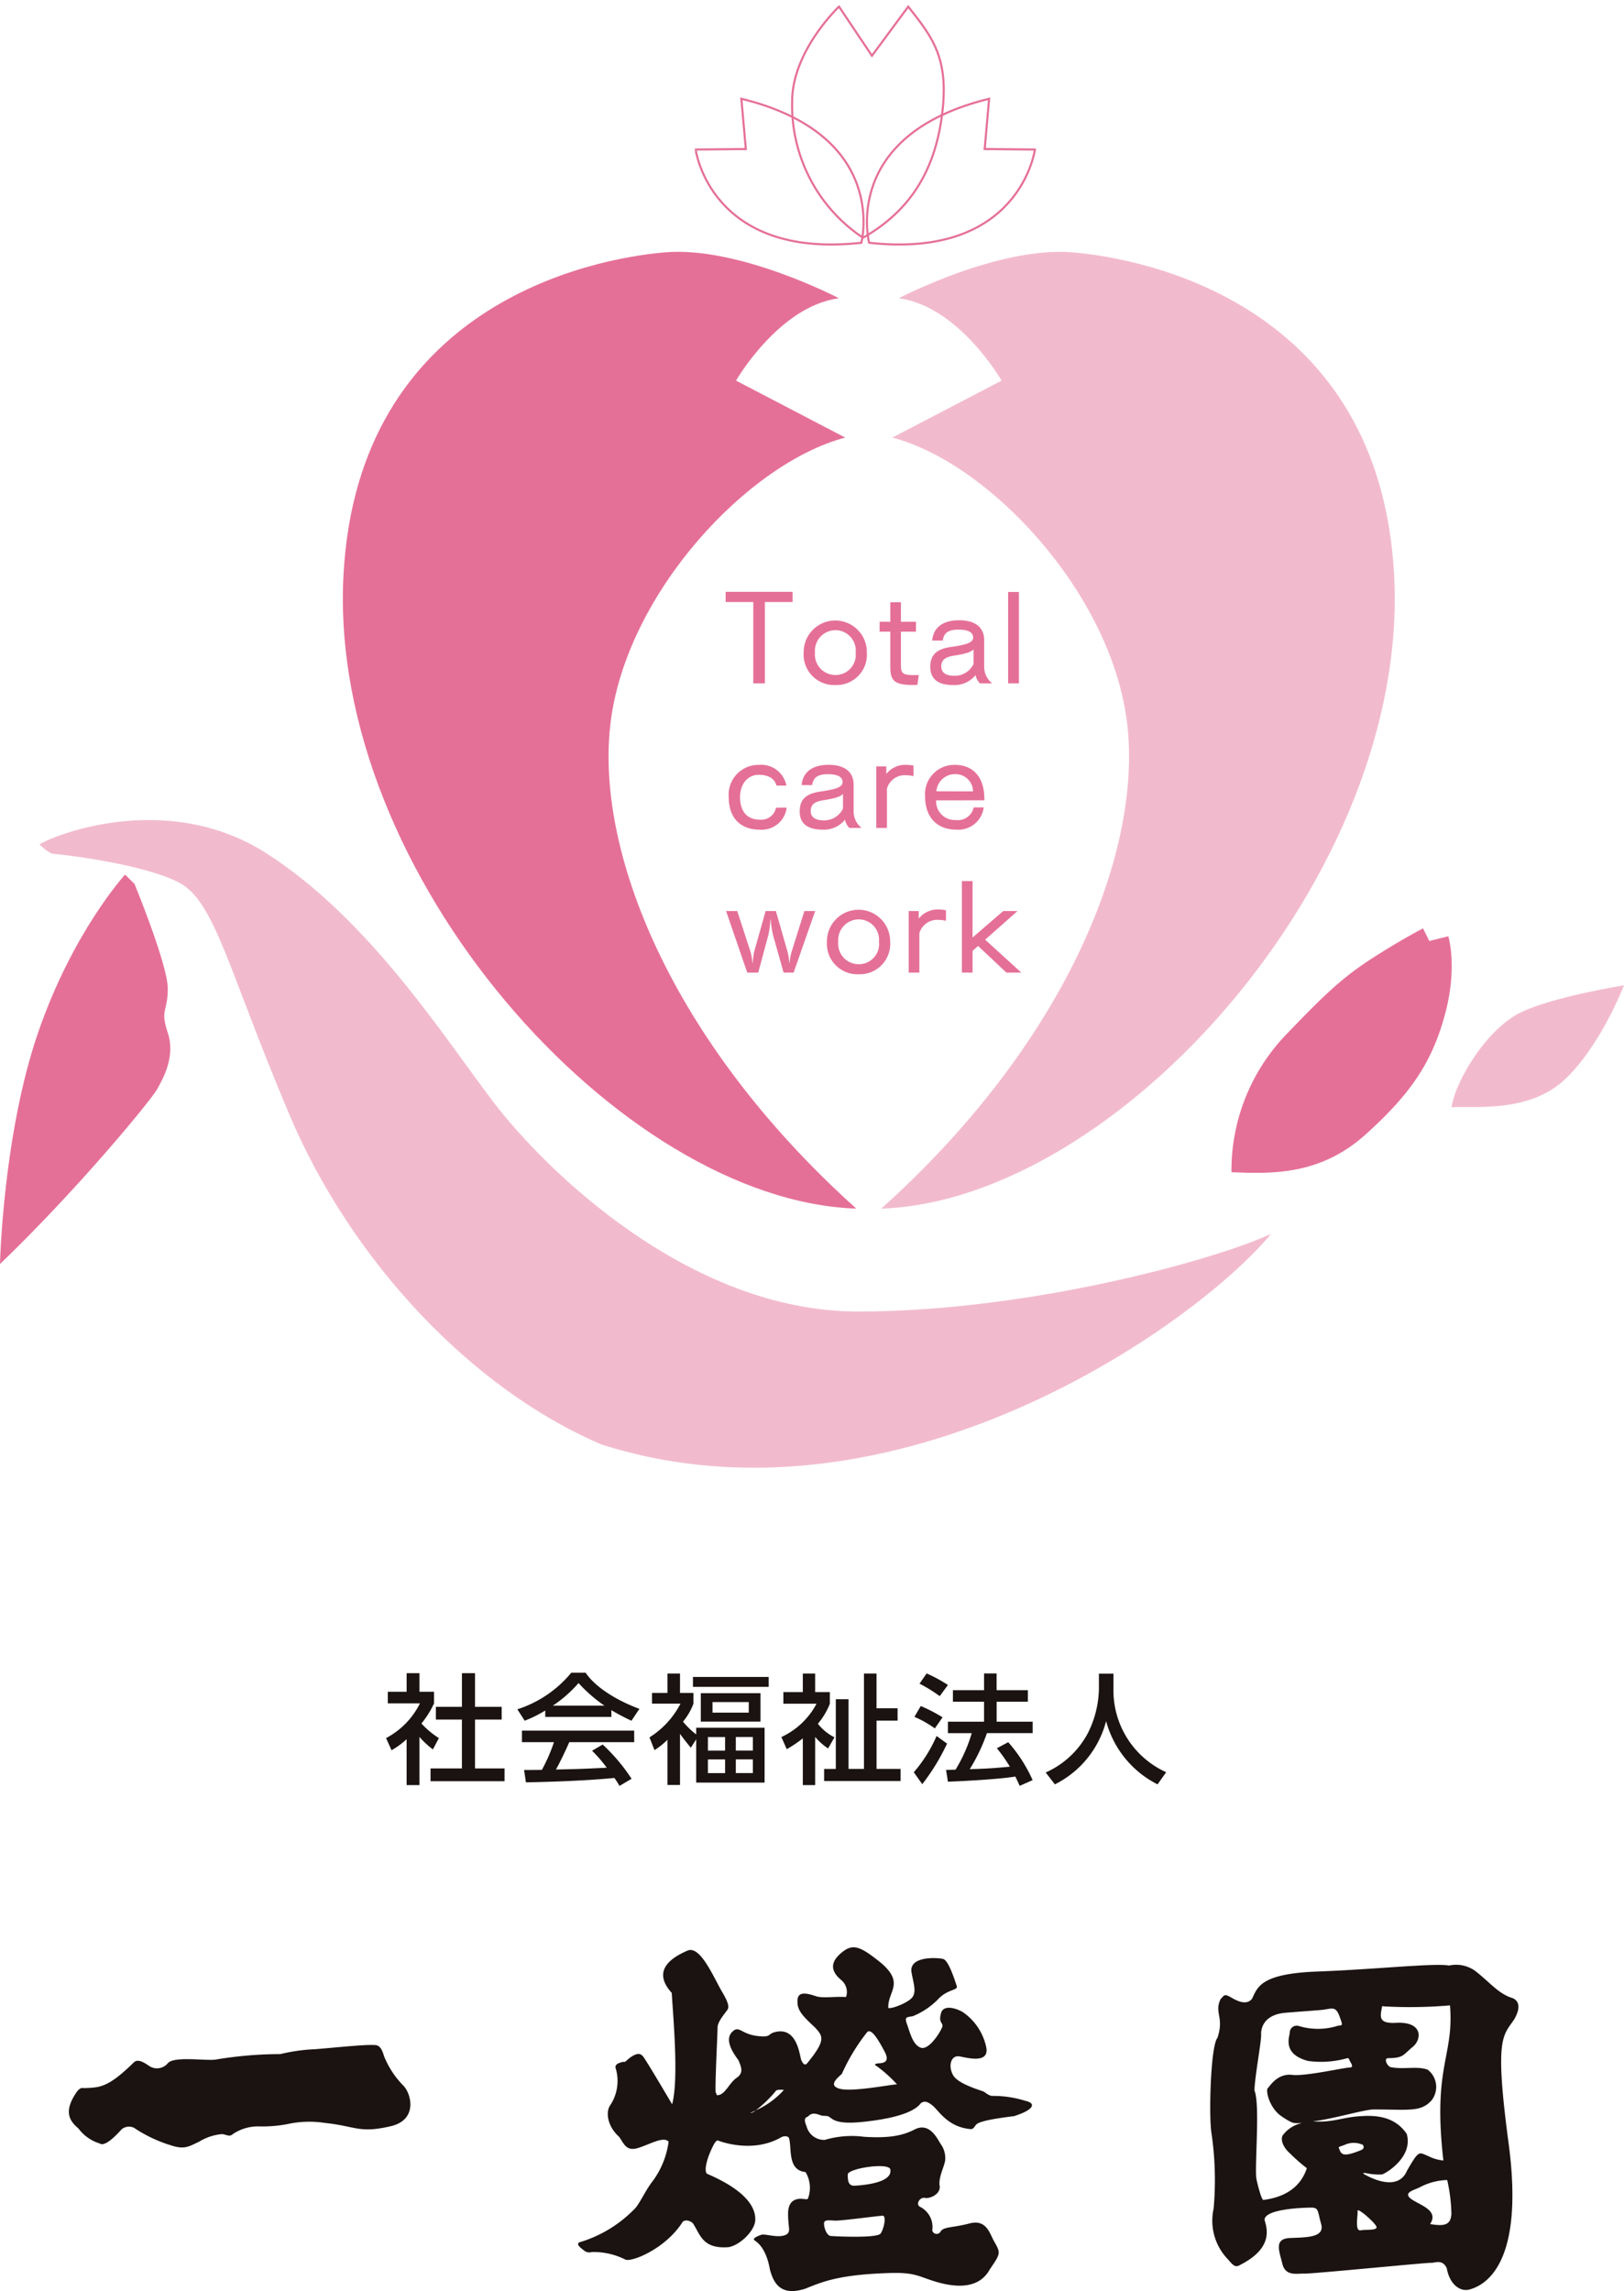 <svg xmlns="http://www.w3.org/2000/svg" xmlns:xlink="http://www.w3.org/1999/xlink" width="207.053" height="292.035" viewBox="0 0 207.053 292.035">
  <defs>
    <clipPath id="clip-path">
      <rect id="長方形_24394" data-name="長方形 24394" width="207.053" height="187.09" fill="none"/>
    </clipPath>
    <clipPath id="clip-path-2">
      <rect id="長方形_24504" data-name="長方形 24504" width="108.61" height="43.81" fill="none"/>
    </clipPath>
  </defs>
  <g id="グループ_18856" data-name="グループ 18856" transform="translate(-164.882 32.05)" style="mix-blend-mode: multiply;isolation: isolate">
    <g id="グループ_18854" data-name="グループ 18854" transform="translate(173.667 -11.31)">
      <g id="グループ_18853" data-name="グループ 18853" transform="translate(0)">
        <g id="グループ_18385" data-name="グループ 18385" transform="translate(-8.785 -20.74)">
          <g id="グループ_18384" data-name="グループ 18384" transform="translate(0 0)" clip-path="url(#clip-path)">
            <path id="パス_158980" data-name="パス 158980" d="M40.961,61.948a25,25,0,0,1,7.185-17.766c4.436-4.608,6.759-6.9,10.581-9.389,3.73-2.415,6.652-3.926,6.652-3.926l.809,1.61,2.419-.6s1.211,3.838-.406,9.887S63.894,51.907,58.044,57.155,46,62.147,40.961,61.948" transform="translate(116.045 87.47)" fill="#e57097"/>
            <path id="パス_158981" data-name="パス 158981" d="M48.27,48.3c.6-3.631,4.635-10.094,8.879-12.111s13.115-3.431,13.115-3.431S67.232,40.636,62.6,44.868,50.9,48.1,48.27,48.3" transform="translate(136.788 92.837)" fill="#f2bbcd"/>
            <path id="パス_158982" data-name="パス 158982" d="M17.156,30.283s4.236,10.294,4.236,13.323-1.008,2.622,0,5.647-.606,5.858-1.415,7.269S9.891,69.234,0,78.719c0-.2.406-16.551,4.846-29.467s11.1-20.174,11.1-20.174Z" transform="translate(0 82.403)" fill="#e57097"/>
            <path id="パス_158983" data-name="パス 158983" d="M1.315,30.379c1.012-.805,15.945-7.269,29.06,1.211S52.776,54.8,59.232,63.273s24.824,26.641,46.42,26.641,45.2-6.46,52.669-9.891c-9.688,11.708-48.03,38.748-85.364,26.841C56.407,99.8,41.072,83.454,33.2,64.887S23.72,37.644,19.077,35.225,3.738,31.59,3.132,31.59s-1.817-1.211-1.817-1.211" transform="translate(3.726 77.262)" fill="#f2bbcd"/>
            <path id="パス_158984" data-name="パス 158984" d="M76.865,130.33c-23.812-21.389-33.5-46.01-31.276-62.357S63.148,35.286,75.454,32.05L61.53,24.789s5.448-9.485,13.115-10.5c0,0-12.713-6.659-22.2-5.85S13.3,15.2,11.48,49.609C9.467,87.755,46.8,129.322,76.865,130.33" transform="translate(32.31 23.727)" fill="#e57097"/>
            <path id="パス_158985" data-name="パス 158985" d="M29.308,130.33c23.812-21.389,33.5-46.01,31.28-62.357S43.033,35.286,30.719,32.05l13.928-7.261S39.2,15.3,31.528,14.292c0,0,12.713-6.659,22.2-5.85S92.876,15.2,94.694,49.609c2.017,38.147-35.317,79.713-65.386,80.721" transform="translate(83.053 23.727)" fill="#f2bbcd"/>
            <path id="パス_158986" data-name="パス 158986" d="M44.268,21.64s3.623-13.733-15.3-18.356l.571,6.406-6.4.065S24.98,23.78,44.268,21.64Z" transform="translate(65.552 9.305)" fill="none" stroke="#e57097" stroke-width="0.267"/>
            <path id="パス_158987" data-name="パス 158987" d="M29.109,21.64S25.482,7.908,44.41,3.284L43.842,9.69l6.406.065S48.393,23.78,29.109,21.64Z" transform="translate(81.7 9.305)" fill="none" stroke="#e57097" stroke-width="0.267"/>
            <path id="パス_158988" data-name="パス 158988" d="M35.379,29.68a20.281,20.281,0,0,1-9.036-17.36c0-6.479,5.977-12.1,5.977-12.1l4.2,6.261L41.145.221c2.841,3.631,5.087,6.222,4.405,12.951C44.7,21.641,40.858,26.552,35.379,29.68Z" transform="translate(74.651 0.625)" fill="none" stroke="#e57097" stroke-width="0.267"/>
            <path id="パス_158989" data-name="パス 158989" d="M27.656,31.341V20.975H24.132v-1.3h8.534v1.3H29.132V31.341Z" transform="translate(68.386 55.765)" fill="#e57097"/>
            <path id="パス_158990" data-name="パス 158990" d="M26.726,24.748a4.03,4.03,0,1,1,8.059,0,3.871,3.871,0,0,1-4.014,4.129,3.887,3.887,0,0,1-4.045-4.129m6.632,0a2.6,2.6,0,0,0-2.588-2.864,2.635,2.635,0,0,0-2.6,2.864,2.609,2.609,0,0,0,2.6,2.852,2.572,2.572,0,0,0,2.588-2.852" transform="translate(75.736 58.441)" fill="#e57097"/>
            <path id="パス_158991" data-name="パス 158991" d="M34.067,30.555c-.2,0-.376.019-.541.019-2.423,0-2.914-.575-2.914-2.312V23.777H29.252V22.512h1.361V20.024H31.97v2.488h1.917v1.265H31.97v4.305c0,.955.2,1.231,1.606,1.231.2,0,.426,0,.671-.015Z" transform="translate(82.895 56.743)" fill="#e57097"/>
            <path id="パス_158992" data-name="パス 158992" d="M37.274,28.666a1.916,1.916,0,0,1-.56-1.062,3.428,3.428,0,0,1-2.887,1.277c-1.959,0-2.891-.836-2.891-2.312,0-1.5.767-2.277,2.615-2.538,1.967-.276,2.849-.56,2.849-1.2,0-.656-.606-1.016-1.848-1.016-1.361,0-1.882.441-2.028,1.392H31.179c.161-1.833,1.6-2.588,3.424-2.588,1.928,0,3.205.8,3.205,2.538v3.424a2.669,2.669,0,0,0,1.02,2.082Zm-.824-4.325c-.426.36-.851.525-2.538.8-1.081.184-1.572.525-1.572,1.392,0,.725.541,1.165,1.637,1.165A2.627,2.627,0,0,0,36.45,26.19Z" transform="translate(87.67 58.441)" fill="#e57097"/>
            <rect id="長方形_24393" data-name="長方形 24393" width="1.373" height="11.647" transform="translate(128.532 75.457)" fill="#e57097"/>
            <path id="パス_158993" data-name="パス 158993" d="M31.623,30.887a3.211,3.211,0,0,1-3.489,2.8c-2.193,0-3.9-1.292-3.9-4.144a3.791,3.791,0,0,1,3.818-4.11,3.273,3.273,0,0,1,3.535,2.638H30.312c-.226-.947-1.1-1.376-2.258-1.376-1.342,0-2.377,1.112-2.377,2.849,0,1.917,1,2.868,2.492,2.868a1.916,1.916,0,0,0,2.093-1.522Z" transform="translate(68.677 72.066)" fill="#e57097"/>
            <path id="パス_158994" data-name="パス 158994" d="M32.932,33.473a1.941,1.941,0,0,1-.56-1.062,3.425,3.425,0,0,1-2.883,1.277c-1.963,0-2.895-.836-2.895-2.312,0-1.511.771-2.277,2.618-2.538,1.967-.28,2.849-.56,2.849-1.2,0-.656-.606-1.016-1.848-1.016-1.361,0-1.882.441-2.032,1.392H26.84c.161-1.833,1.6-2.588,3.424-2.588,1.928,0,3.205.8,3.205,2.538v3.424a2.669,2.669,0,0,0,1.02,2.082Zm-.82-4.325c-.426.36-.851.525-2.538.8-1.081.18-1.572.525-1.572,1.392,0,.725.537,1.165,1.637,1.165A2.633,2.633,0,0,0,32.112,31Z" transform="translate(75.365 72.063)" fill="#e57097"/>
            <path id="パス_158995" data-name="パス 158995" d="M29.141,33.473V25.626h1.277v.97a3.065,3.065,0,0,1,2.557-1.165,4.525,4.525,0,0,1,.916.1v1.342a3.681,3.681,0,0,0-.916-.115,2.359,2.359,0,0,0-2.473,1.7v5.015Z" transform="translate(82.58 72.063)" fill="#e57097"/>
            <path id="パス_158996" data-name="パス 158996" d="M32.172,29.951a2.38,2.38,0,0,0,2.492,2.507,2.054,2.054,0,0,0,2.293-1.606h1.277a3.251,3.251,0,0,1-3.519,2.833c-2.423,0-3.949-1.587-3.949-4.206a3.725,3.725,0,0,1,3.8-4.049c2.3,0,3.753,1.537,3.753,4.34v.18Zm4.7-1.146A2.215,2.215,0,0,0,34.6,26.612,2.368,2.368,0,0,0,32.207,28.8Z" transform="translate(87.182 72.066)" fill="#e57097"/>
            <path id="パス_158997" data-name="パス 158997" d="M31.483,38.138l-1.342-4.765a12.616,12.616,0,0,1-.3-2.017h-.035a12.024,12.024,0,0,1-.276,2.032l-1.281,4.75H26.848l-2.7-7.848h1.426l1.7,5.225a6.456,6.456,0,0,1,.23,1.376h.05a9.317,9.317,0,0,1,.165-1.361L29.19,30.29H30.5l1.507,5.26a7.634,7.634,0,0,1,.2,1.342h.046a7.159,7.159,0,0,1,.23-1.342l1.652-5.26h1.376l-2.749,7.848Z" transform="translate(68.422 85.835)" fill="#e57097"/>
            <path id="パス_158998" data-name="パス 158998" d="M27.5,34.364a4.03,4.03,0,1,1,8.059,0,3.871,3.871,0,0,1-4.014,4.129A3.885,3.885,0,0,1,27.5,34.364m6.632,0A2.6,2.6,0,0,0,31.546,31.5a2.642,2.642,0,0,0-2.607,2.864,2.614,2.614,0,0,0,2.607,2.852,2.572,2.572,0,0,0,2.588-2.852" transform="translate(77.933 85.691)" fill="#e57097"/>
            <path id="パス_158999" data-name="パス 158999" d="M30.219,38.282V30.435H31.5v.97a3.065,3.065,0,0,1,2.557-1.165,4.524,4.524,0,0,1,.916.1v1.342a3.681,3.681,0,0,0-.916-.115,2.366,2.366,0,0,0-2.477,1.7v5.015Z" transform="translate(85.635 85.691)" fill="#e57097"/>
            <path id="パス_159000" data-name="パス 159000" d="M37.659,40.957l-3.608-3.393-.7.625v2.768H31.988V29.295h1.361v7.192l3.914-3.378h1.817l-4.125,3.654,4.6,4.194Z" transform="translate(90.649 83.015)" fill="#e57097"/>
          </g>
        </g>
        <g id="グループ_18791" data-name="グループ 18791" transform="translate(40.436 180.812)">
          <g id="グループ_18790" data-name="グループ 18790" transform="translate(0 0)" clip-path="url(#clip-path-2)">
            <path id="パス_159001" data-name="パス 159001" d="M4.257,22.6H2.621V16.745A10.121,10.121,0,0,1,.7,18.155L0,16.608a10.062,10.062,0,0,0,4.32-4.427H.223V10.7h2.4V8.331H4.257V10.7H6.116v1.485A11.839,11.839,0,0,1,4.51,14.745a10.949,10.949,0,0,0,2.225,1.863l-.764,1.44a11.2,11.2,0,0,1-1.715-1.592ZM9.674,8.331h1.668v4.291h3.4v1.623h-3.4v6.23h3.764V22.1H5.671V20.474h4v-6.23H6.353V12.622h3.32Z" transform="translate(0 3.392)" fill="#1a1311"/>
            <path id="パス_159002" data-name="パス 159002" d="M14.91,13.108a15.882,15.882,0,0,1-2.621,1.3l-.936-1.455A14.758,14.758,0,0,0,18.23,8.288h1.825c1.16,1.728,3.718,3.441,6.862,4.609L25.9,14.412a27.5,27.5,0,0,1-2.557-1.35v.864H14.91Zm9.467,9.611a9.814,9.814,0,0,0-.652-1.015c-2.176.211-5.734.455-11.276.56l-.239-1.576c.333,0,1.78,0,2.272-.015a21.717,21.717,0,0,0,1.541-3.531H11.94V15.67H26.251v1.472H17.975c-.54,1.227-1.159,2.516-1.7,3.486,2.969-.061,3.3-.075,6.48-.228a18.432,18.432,0,0,0-1.874-2.167l1.351-.788a23.1,23.1,0,0,1,3.685,4.365ZM22.454,12.487a18.874,18.874,0,0,1-3.3-2.881,16.063,16.063,0,0,1-3.273,2.881Z" transform="translate(5.385 3.375)" fill="#1a1311"/>
            <path id="パス_159003" data-name="パス 159003" d="M28.052,17.824c-.571-.7-.889-1.092-1.382-1.775v6.52h-1.6V16.807a9.6,9.6,0,0,1-1.651,1.319L22.778,16.5a11.06,11.06,0,0,0,3.956-4.3H23.1V10.835h1.97V8.364h1.6v2.471h1.715V12.2a7.935,7.935,0,0,1-1.333,2.3,10.452,10.452,0,0,0,1.682,1.624v-.85h8.72v6.988h-8.72V16.747Zm9.927-7.762H28.322V8.8h9.657Zm-1.048,4.427H29.323V10.866h7.608Zm-4.512,1.97H30.228v1.73h2.191Zm0,2.85H30.228v1.744h2.191ZM35.437,12H30.815v1.35h4.622Zm.525,4.457H33.786v1.73h2.176Zm0,2.85H33.786v1.744h2.176Z" transform="translate(10.806 3.406)" fill="#1a1311"/>
            <path id="パス_159004" data-name="パス 159004" d="M40.141,17.914a7.831,7.831,0,0,1-1.651-1.471v6.141H36.918V16.626a15.718,15.718,0,0,1-2.049,1.379l-.684-1.547a9.648,9.648,0,0,0,4.481-4.246H34.439V10.728h2.478V8.364h1.572v2.364h1.875v1.485a9.012,9.012,0,0,1-1.525,2.549,6.127,6.127,0,0,0,2.111,1.727Zm4.575-9.55h1.6v4.427H49v1.576H46.32v6.155h3.065v1.545H39.633V20.523h1.492V11.637h1.62v8.885h1.97Z" transform="translate(16.217 3.406)" fill="#1a1311"/>
            <path id="パス_159005" data-name="パス 159005" d="M49.876,17.3a27.034,27.034,0,0,1-3.161,5.17l-1.081-1.517a17.968,17.968,0,0,0,2.906-4.623Zm-3.353-4.79a20,20,0,0,1,2.781,1.44l-.985,1.41a13.607,13.607,0,0,0-2.605-1.471Zm.748-4.154a18.7,18.7,0,0,1,2.716,1.471l-1.048,1.424a18.43,18.43,0,0,0-2.573-1.59Zm7.688,7.61a23.154,23.154,0,0,1-2.191,4.595c1.825-.062,2.539-.077,5.113-.319a19.442,19.442,0,0,0-1.653-2.35l1.446-.773a18.9,18.9,0,0,1,3.112,4.837l-1.651.728c-.206-.456-.349-.774-.556-1.182-2.3.363-6.829.591-8.593.652l-.237-1.5c.221,0,1.079-.03,1.206-.03a19.1,19.1,0,0,0,2.066-4.655H49.986V14.508h4.606V11.961H50.622V10.491h3.971V8.353h1.6v2.138h3.987v1.471H56.2v2.547h4.59v1.455Z" transform="translate(21.649 3.401)" fill="#1a1311"/>
            <path id="パス_159006" data-name="パス 159006" d="M63.824,8.375h1.858v1.863a11.435,11.435,0,0,0,6.719,10.7l-1.1,1.547a12.708,12.708,0,0,1-6.558-8.065,12.528,12.528,0,0,1-6.529,8.065L57.04,20.973a11.246,11.246,0,0,0,5.386-5.034,13.047,13.047,0,0,0,1.4-5.639Z" transform="translate(27.06 3.41)" fill="#1a1311"/>
          </g>
        </g>
        <path id="パス_159092" data-name="パス 159092" d="M81.248,14.344c1.883-.106,2.909.072,6.344-3.311.493-.422,1.2,0,1.831.422a1.8,1.8,0,0,0,2.467-.281c.775-.915,4.509-.319,6.02-.455a50.042,50.042,0,0,1,8.325-.712,22.7,22.7,0,0,1,4.409-.623c2.316-.177,6.365-.622,7.616-.532.621,0,.932.487,1.2,1.421a11.445,11.445,0,0,0,2.453,3.743c1.019,1.022,1.869,4.317-1.516,5.163-4.142.981-4.545,0-8.5-.4a12.929,12.929,0,0,0-4.675.134,16.616,16.616,0,0,1-3.65.311,5.739,5.739,0,0,0-3.386.979c-.442.4-.8.063-1.379,0a6.756,6.756,0,0,0-2.941.978c-1.333.625-1.869,1.024-3.6.448A17.655,17.655,0,0,1,87.581,19.4a1.477,1.477,0,0,0-1.555.176c-.27.269-2.049,2.36-2.807,1.825A5.282,5.282,0,0,1,80.5,19.49c-1.161-.979-1.96-2.183-.179-4.718.445-.533.646-.452.923-.428" transform="translate(-79.281 231.084)" fill="#1a1311"/>
        <path id="パス_159093" data-name="パス 159093" d="M180.183,19.559a13.477,13.477,0,0,0-4.1-.622c-.445.044-.934-.4-1.157-.535s-3.249-.934-3.919-2.091-.311-2.629.846-2.406,4.008.979,3.3-1.468a7.217,7.217,0,0,0-2.8-4.1c-.4-.314-2.361-1.206-2.85-.09-.493,1.513.353,1.289.087,1.962s-1.69,2.936-2.716,2.579-1.376-1.955-1.734-2.938-.138-.936.709-1.07a9.508,9.508,0,0,0,3.161-2.093c1.289-1.426,2.671-1.157,2.449-1.779s-1.022-3.254-1.737-3.429-4.184-.4-4.049,1.558c.222,1.471.8,2.761-.049,3.518s-2.935,1.424-2.892,1.113c-.044-2.093,2.094-3.073-.888-5.656-2.54-2.048-3.518-2.537-4.9-1.469s-1.869,2.271-.176,3.65a1.974,1.974,0,0,1,.58,2.138c-1.383-.09-2.944.179-3.788-.09s-2.314-.8-2.4.446.487,1.915,2.226,3.521c1.02,1.109,1.424,1.6-.937,4.495-.307.443-.58.176-.8-.312s-.487-4.541-3.6-3.518c-.626.224-.359.668-2.184.4s-2.136-1.247-2.895-.623-.891,1.693.668,3.742c.266.712.756,1.558-.222,2.225s-1.471,2.183-2.447,2.226c-.225,0-.069-.155-.225-.31s.225-7.615.225-8.324.888-1.738,1.11-2.052.625-.533-.485-2.4S138.779-.3,137.134.417s-4.769,2.359-2.007,5.388c.134,2.537.937,10.995.046,14.2-1.649-2.807-3.518-5.922-3.743-6.147s-.622-.622-1.869.4c-.577.533-.355.267-.712.355s-1.11.267-.844.892a5.6,5.6,0,0,1-.759,4.672c-.536.847-.355,2.585,1.16,3.966.622.846.888,1.912,2.447,1.424s3.207-1.514,3.873-.8a10.852,10.852,0,0,1-2,4.989c-1.113,1.424-1.738,3.116-2.54,3.784a16.2,16.2,0,0,1-6.811,4.051c-.4.179-.135.536.487.979a1.065,1.065,0,0,0,1.072.266,9.034,9.034,0,0,1,4.32.982c.932.266,5.027-1.427,7.166-4.676.31-.623,1.289-.225,1.468.134.892,1.381,1.2,3.2,4.5,2.938,1.468-.266,3.3-2.091,3.383-3.384s-.623-3.6-6.143-5.967c-.357-.265-.135-1.514.4-2.758s.8-1.559,1.023-1.471,4.409,1.692,8.061-.445c.49-.222.932-.089.979.179.357,1.29-.224,4.049,2.091,4.275a3.9,3.9,0,0,1,.357,3.247c-.091.269-.135.225-.625.182-.711-.09-1.956,0-1.956,1.869s.4,2.257-.225,2.67c-1.023.535-2.713-.176-3.249.046-1.2.445-.891.625-.712.759s1.381.843,1.869,3.648c.49,1.825,1.424,3.429,4.5,2.45,2-.8,3.957-1.692,9.658-1.959,2.762-.135,3.784-.044,5.3.49s6.631,2.626,8.591-1.024c1.379-2,1.379-2.046.58-3.473-.58-.936-.937-2.937-3.161-2.359s-3.3.4-3.7,1.023a.571.571,0,0,1-1.069-.134,2.878,2.878,0,0,0-1.6-3.026c-.536-.357.046-1.25.67-1.116s2.048-.488,1.869-1.555.668-2.582.712-3.3a3.1,3.1,0,0,0-.533-1.959c-.36-.446-1.382-3.069-3.518-1.825-.981.445-2.449,1.113-6.321.847a12.119,12.119,0,0,0-4.986.4,2.316,2.316,0,0,1-2.319-1.737c-.308-.754-.308-1.068.179-1.245.315-.312.623-.536,1.561-.177.4.132.176.044.978.132.625.266.756,1.2,5.034.667,5.252-.622,6.409-1.78,6.855-2.359.355-.177.623-.312,1.423.308s1.914,2.761,4.855,3.033c.445.045.532-.4.8-.626s1.113-.58,4.764-1.023c2.533-.8,2.893-1.646,1.423-1.96m-34.348,1.221a1.634,1.634,0,0,1-.6.336c-.194.017.086-.089.6-.336a15.635,15.635,0,0,0,2.515-2.425c.135-.31,1.069-.176,1.069-.176a10.677,10.677,0,0,1-3.584,2.6M163,28.418c.179,1.649-3.7,1.918-4.543,1.963s-.891-.666-.891-1.427c0-.8,5.609-1.646,5.433-.536m-7.08,6.413c.8.045,5.609-.623,6.1-.623s.179,1.645-.266,2.271-5.923.357-6.369.31-.843-.909-.843-1.6c0-.491.577-.4,1.379-.357m.712-16.784c-1.649-.4-.4-1.379.179-1.914a24.864,24.864,0,0,1,3.207-5.3c.531-.621,1.468.977,2.268,2.492s-.533,1.424-.891,1.469-.49.179-.179.312a16.843,16.843,0,0,1,2.63,2.36c-.448-.044-5.566.979-7.215.578" transform="translate(-58.266 227.484)" fill="#1a1311"/>
      </g>
      <path id="パス_159094" data-name="パス 159094" d="M216.535,5.819c-1.737-.491-2.938-2.049-4.719-3.427a4.148,4.148,0,0,0-3.384-.716c-1.739-.353-9.441.493-16.741.759s-7.661,2-8.37,3.472c-.8,1.023-2.288.042-2.764-.221-.8-.446-.781-.2-1.245.266-.847,1.783.491,2.229-.4,4.944-.891,1.023-1.113,10.105-.759,12.154a41.178,41.178,0,0,1,.269,9.616,7.086,7.086,0,0,0,1.869,6.5c.712.846.937,1.024,1.6.623,4.32-2.226,3.251-4.807,3.026-5.7,0-1.158,3.474-1.516,5.791-1.558,1.158-.045.934.356,1.424,2.093s-1.869,1.69-3.963,1.78-1.38,1.646-.979,3.294,1.914,1.2,2.8,1.245,15.76-1.423,16.164-1.378,1.468-.535,2,.711c.311,1.824,1.514,2.983,2.806,2.715,1.912-.487,7.166-2.982,5.073-18.656-1.824-13.622-.708-13.666.712-15.8.982-1.692.449-2.449-.22-2.715M187.107,20.91c1.555,1.026,1.511.846,2.578.846a4.068,4.068,0,0,0-2.446,1.559c-.224.311-.224,1.292.934,2.316a20.727,20.727,0,0,0,2.135,1.87c-.488,1.513-1.78,3.562-5.516,4.05-.269.089-.808-2.178-.892-2.582-.311-1.2.488-9.571-.267-11.351,0-1.561.891-6.281.847-7.125s.355-2.584,3.158-2.806,4.139-.311,4.543-.356c1.34-.148,1.782-.533,2.271.76s.4,1.2-.132,1.241a8.412,8.412,0,0,1-5.035.048.888.888,0,0,0-1.157.844c0,.49-1.02,2.716,2.316,3.607a12.239,12.239,0,0,0,4.717-.267c.491-.132.448-.132.583.179s.667.933,0,.933-5.629,1.138-7.3.936c-1.869-.221-2.806,1.382-3.114,1.693s.221,2.579,1.782,3.605m7.344,4.184c-.132-.352-.221-.22.709-.578a2.739,2.739,0,0,1,2.14-.044c.222,0,.445.493-.044.712-2.273.936-2.548.6-2.806-.09m2.717,10.331c-.8.134-.326-1.963-.4-2.447-.087-.578,2.183,1.424,2.4,1.959s-1.2.356-2,.488m.666-7.035c-.357-.177-.533-.308-.044-.267a7.938,7.938,0,0,0,2.091.18c.438-.1,4.008-2.183,3.161-5.163-1.646-2.449-4.364-2.408-6.365-2.229s-3.208.8-5.613.625c2.675-.311,6.682-1.559,7.837-1.516,4.453,0,5.926.357,7.3-1.155a2.775,2.775,0,0,0-.491-3.918c-1.337-.491-2.983,0-4.676-.314-.488-.09-.981-1.155-.355-1.155,1.96,0,1.917-.446,3.117-1.426s1.333-3.294-2.183-3.071c-2.138.089-1.981-.725-1.737-1.96.044-.222,0-.179.357-.137a59.8,59.8,0,0,0,8.322-.132c.536,6.547-2.226,7.66-.844,19.769a5.224,5.224,0,0,1-1.959-.578c-1.157-.446-1.11-.849-2.672,1.869-1.2,2.851-4.9.757-5.252.578m10.909,4.942c-.091,1.426-.891,1.6-2.716,1.293,1.292-1.96-1.915-2.54-2.674-3.431-.55-.649.715-.933,1.338-1.244a7.868,7.868,0,0,1,3.515-.936,21.263,21.263,0,0,1,.536,4.317" transform="translate(-32.477 228.129)" fill="#1a1311"/>
    </g>
  </g>
</svg>
